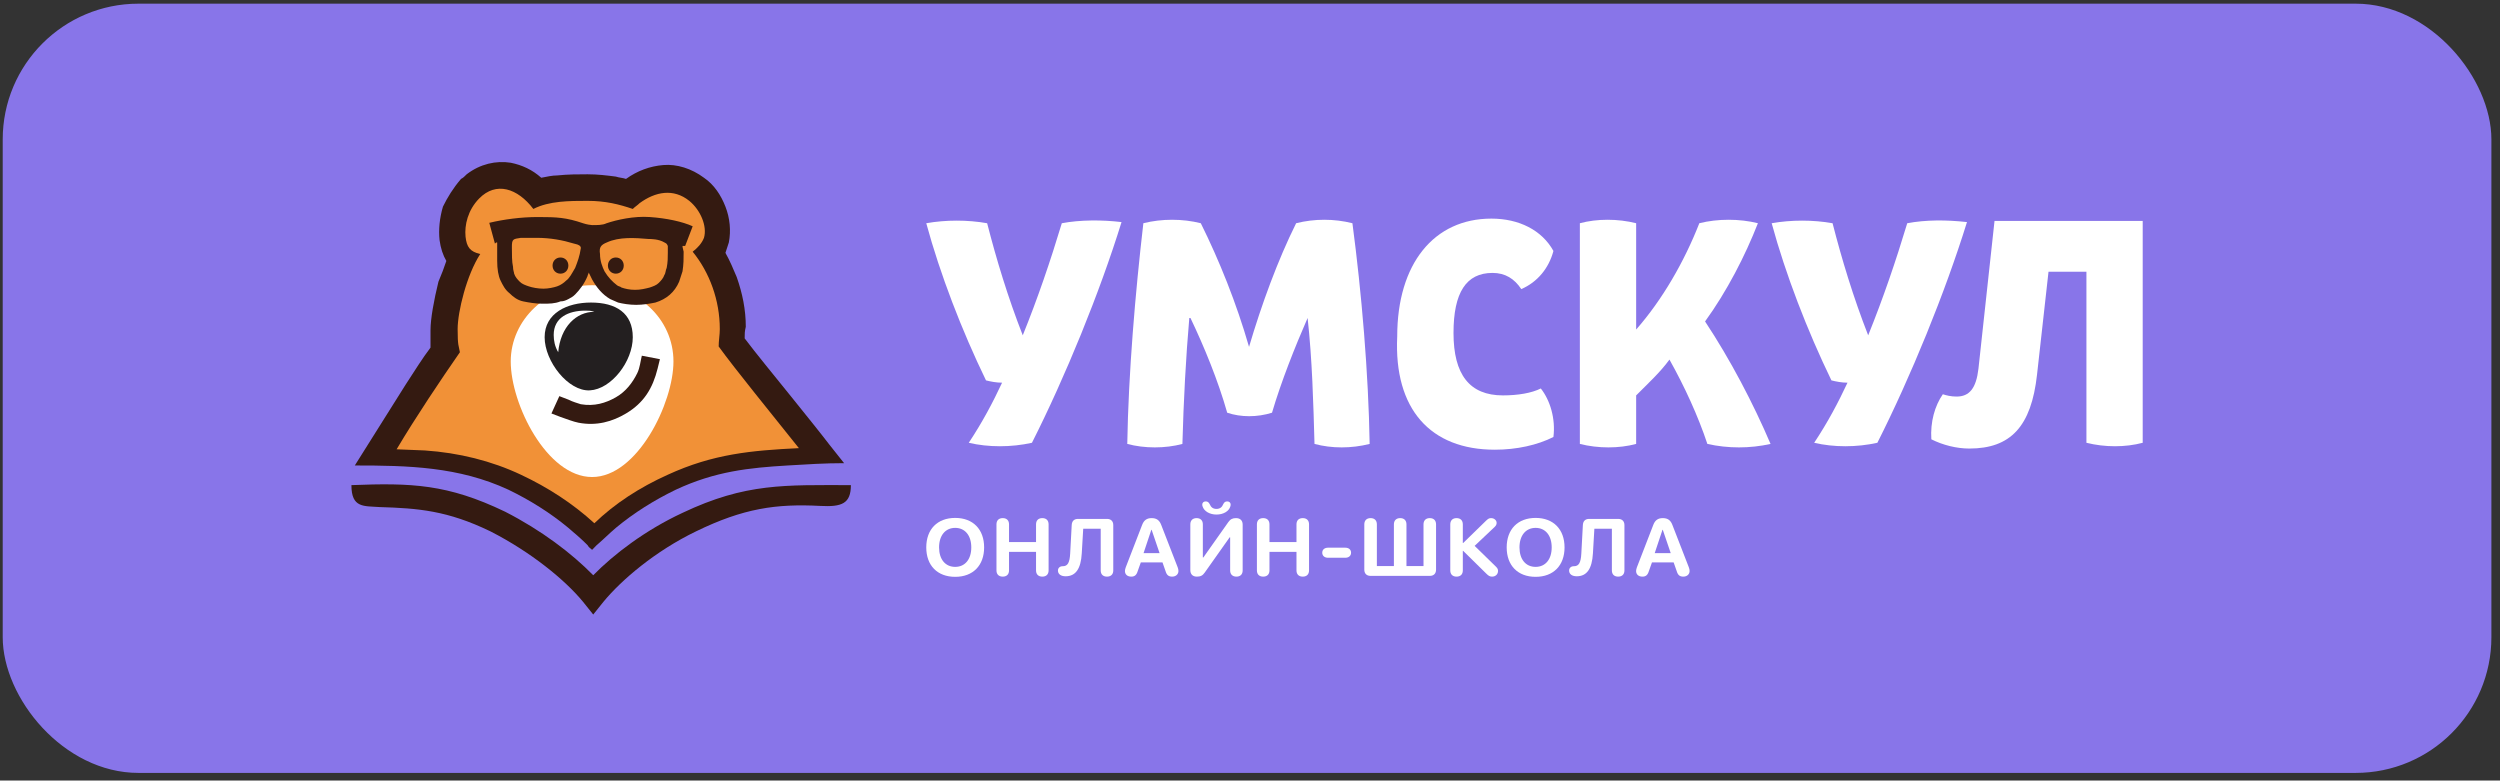 <?xml version="1.0" encoding="UTF-8"?> <svg xmlns="http://www.w3.org/2000/svg" width="221" height="69" viewBox="0 0 221 69" fill="none"><rect x="0" y="0" width="221" height="69" fill="#333333" stroke="none"/> <rect x="0.24" y="0.325" width="220" height="68" rx="12" fill="#8875E9"></rect> <path fill-rule="evenodd" clip-rule="evenodd" d="M72.821 40.637C70.523 37.675 65.728 31.75 64.13 29.707C64.13 29.197 64.23 28.584 64.23 28.073C64.23 25.315 64.829 22.966 63.231 21.025C63.831 20.82 62.632 20.208 62.732 19.595C63.031 18.471 62.532 17.041 61.433 16.122C59.935 14.998 58.237 15.305 56.838 16.326C56.638 16.53 56.438 16.735 56.239 16.939C54.94 16.428 53.741 16.224 52.043 16.224C50.445 16.224 48.547 16.326 46.949 16.939C45.45 14.998 43.452 14.385 41.854 15.918C40.755 17.041 40.556 18.471 40.656 19.493C40.755 20.514 39.457 21.944 40.356 22.251C39.057 24.191 39.956 26.541 39.956 28.073C39.956 29.707 40.056 29.503 40.156 30.218C38.358 32.772 36.06 36.142 34.262 39.207V40.331C37.459 40.535 42.553 41.148 45.251 42.373C47.848 43.497 50.745 45.233 52.642 47.072C54.541 45.233 57.737 43.293 60.334 42.169C64.63 40.228 68.026 40.228 72.321 39.922L72.821 40.637Z" fill="#F19137"></path> <path fill-rule="evenodd" clip-rule="evenodd" d="M36.859 44.417C36.659 44.825 36.659 45.03 36.959 44.825C37.058 44.723 37.258 44.621 37.358 44.519C37.158 44.519 36.959 44.519 36.859 44.417Z" fill="#FBBD5E"></path> <path fill-rule="evenodd" clip-rule="evenodd" d="M49.545 22.762C49.945 22.762 50.244 23.068 50.244 23.477C50.244 23.885 49.945 24.192 49.545 24.192C49.146 24.192 48.846 23.885 48.846 23.477C48.846 23.068 49.146 22.762 49.545 22.762Z" fill="#341A11"></path> <path fill-rule="evenodd" clip-rule="evenodd" d="M54.439 22.762C54.839 22.762 55.139 23.068 55.139 23.477C55.139 23.885 54.839 24.192 54.439 24.192C54.04 24.192 53.74 23.885 53.74 23.477C53.74 23.068 54.04 22.762 54.439 22.762Z" fill="#341A11"></path> <path fill-rule="evenodd" clip-rule="evenodd" d="M52.342 25.213C56.337 25.213 59.534 28.175 59.534 31.954C59.534 35.632 56.337 42.169 52.342 42.169C48.346 42.169 45.149 35.734 45.149 31.954C45.149 28.277 48.346 25.213 52.342 25.213Z" fill="white"></path> <path fill-rule="evenodd" clip-rule="evenodd" d="M52.242 26.745C54.439 26.745 55.938 27.665 55.938 29.81C55.938 31.955 54.04 34.406 52.142 34.508C50.244 34.611 48.146 31.955 48.146 29.81C48.146 27.665 50.144 26.745 52.242 26.745Z" fill="#231F20"></path> <path fill-rule="evenodd" clip-rule="evenodd" d="M51.744 27.46C52.043 27.46 52.243 27.46 52.543 27.563C50.944 27.563 49.546 28.89 49.346 31.138C49.047 30.627 48.947 30.116 48.947 29.605C48.947 28.073 50.245 27.46 51.744 27.46Z" fill="white"></path> <path d="M60.569 21.74C60.469 21.74 60.434 21.74 60.334 21.74C60.334 21.842 60.334 21.825 60.434 22.25C60.434 22.863 60.434 23.374 60.334 23.987C60.234 24.293 60.134 24.6 60.034 24.906C59.635 25.826 58.935 26.439 57.936 26.745C57.437 26.847 56.837 26.949 56.238 26.949C55.639 26.949 55.039 26.847 54.64 26.745C54.44 26.643 54.14 26.541 53.941 26.439C53.241 26.03 52.742 25.417 52.342 24.702C52.242 24.498 52.143 24.293 52.043 24.089C52.043 24.191 51.943 24.293 51.943 24.396C51.643 25.111 51.244 25.621 50.844 26.03C50.644 26.234 50.444 26.336 50.245 26.439C50.045 26.541 49.845 26.643 49.545 26.643C49.046 26.847 48.546 26.847 47.947 26.847C47.348 26.847 46.748 26.745 46.249 26.643C45.749 26.541 45.35 26.234 45.05 25.928C44.651 25.621 44.451 25.213 44.251 24.804C44.051 24.396 43.951 23.783 43.951 23.068C43.951 22.455 43.951 21.842 43.951 21.433C43.851 21.433 43.851 21.433 43.752 21.535L43.252 19.697C44.551 19.39 46.049 19.186 47.547 19.186C49.246 19.186 50.055 19.229 51.554 19.739C51.853 19.841 52.242 19.899 52.342 19.899C52.731 19.899 53.273 19.91 53.602 19.741C54.502 19.435 56.038 19.084 57.437 19.186C58.935 19.288 60.334 19.595 61.233 20.003L60.569 21.74ZM57.337 21.127C56.138 21.025 54.74 20.923 53.641 21.433C53.142 21.638 52.942 21.842 53.041 22.455C53.041 23.068 53.241 23.578 53.441 23.987C53.741 24.498 54.14 24.906 54.54 25.213C54.64 25.315 54.84 25.315 54.939 25.417C55.239 25.519 55.639 25.621 56.138 25.621C56.638 25.621 57.037 25.519 57.437 25.417C57.736 25.315 58.036 25.213 58.236 25.008C58.436 24.804 58.636 24.6 58.736 24.293C58.835 24.191 58.835 23.885 58.935 23.68C59.035 23.17 59.035 22.761 59.035 22.353C59.035 22.25 59.035 22.148 59.035 22.046C59.035 21.944 59.035 21.842 59.035 21.842C59.035 21.74 59.035 21.74 59.035 21.74C58.935 21.535 58.935 21.535 58.736 21.433C58.236 21.127 57.537 21.127 57.337 21.127ZM51.343 21.944C51.372 21.741 51.123 21.625 50.923 21.581C50.862 21.568 50.8 21.553 50.744 21.535C49.745 21.229 48.646 21.025 47.448 21.025C47.048 21.025 46.549 21.025 46.049 21.025C45.35 21.127 45.25 21.127 45.25 21.842C45.25 22.455 45.25 23.17 45.35 23.578C45.35 23.885 45.45 24.089 45.45 24.191C45.55 24.498 45.749 24.702 45.949 24.906C46.149 25.111 46.449 25.213 46.748 25.315C47.048 25.417 47.547 25.519 48.047 25.519C48.447 25.519 48.946 25.417 49.246 25.315C49.545 25.213 49.845 25.008 50.045 24.804C50.344 24.6 50.544 24.191 50.844 23.68C51.044 23.17 51.244 22.659 51.343 21.944Z" fill="#341A11"></path> <path d="M52.442 50.852C50.544 48.911 47.847 46.868 44.651 45.234C39.556 42.783 36.359 42.68 31.065 42.885C31.065 44.928 32.164 44.723 33.562 44.825C36.959 44.928 39.556 45.132 43.352 46.971C46.948 48.809 49.945 51.261 51.543 53.202L52.442 54.325L53.341 53.202C54.939 51.261 57.936 48.707 61.532 46.971C65.728 44.928 68.625 44.519 72.52 44.723C74.418 44.825 75.218 44.519 75.218 42.885C69.424 42.885 65.927 42.68 60.334 45.336C57.037 46.868 54.24 49.014 52.442 50.852Z" fill="#341A11"></path> <path d="M49.546 36.858L48.747 36.551L49.446 35.019L50.245 35.326C50.645 35.53 51.044 35.632 51.344 35.734C52.542 35.939 53.541 35.632 54.441 35.121C55.34 34.611 55.939 33.794 56.339 32.976C56.565 32.512 56.615 31.945 56.738 31.444L58.336 31.751L58.136 32.568C57.7 34.325 56.929 35.603 55.34 36.551C54.141 37.267 52.742 37.675 51.144 37.369C50.645 37.267 50.145 37.062 49.546 36.858Z" fill="#341A11"></path> <path fill-rule="evenodd" clip-rule="evenodd" d="M65.828 29.912C66.826 31.24 68.425 33.181 69.823 34.917C71.222 36.654 72.62 38.39 73.32 39.309L74.618 40.944C72.92 40.944 71.322 41.046 69.623 41.148C66.227 41.352 63.23 41.659 59.734 43.293C57.836 44.212 56.038 45.336 54.44 46.664C53.84 47.175 53.341 47.685 52.742 48.196C52.642 48.298 52.442 48.502 52.342 48.605C52.242 48.502 52.042 48.4 51.943 48.196C51.443 47.685 50.844 47.175 50.244 46.664C48.646 45.336 46.848 44.212 44.95 43.293C40.555 41.25 36.06 41.148 31.365 41.148C32.763 38.901 34.461 36.245 35.86 33.998C36.659 32.772 37.358 31.648 38.057 30.729C38.057 30.422 38.057 30.014 38.057 29.197C38.057 28.175 38.357 26.541 38.757 24.907C39.056 24.192 39.256 23.681 39.456 23.068C39.156 22.557 38.956 21.944 38.857 21.229C38.757 20.31 38.857 19.289 39.156 18.267C39.556 17.45 40.055 16.633 40.755 15.816C40.954 15.713 41.054 15.611 41.254 15.407C42.453 14.488 43.851 14.181 45.15 14.386C46.149 14.59 47.048 14.998 47.847 15.713C48.346 15.611 48.846 15.509 49.245 15.509C50.244 15.407 51.143 15.407 51.943 15.407C52.842 15.407 53.641 15.509 54.44 15.611C54.739 15.713 55.039 15.713 55.339 15.816C56.338 15.101 57.437 14.692 58.635 14.59C59.834 14.488 61.133 14.896 62.231 15.713C63.13 16.326 63.73 17.246 64.129 18.267C64.529 19.289 64.629 20.412 64.429 21.434C64.329 21.74 64.229 22.047 64.129 22.353C64.529 23.068 64.829 23.783 65.128 24.498C65.628 25.928 65.928 27.358 65.928 28.89C65.828 29.299 65.828 29.503 65.828 29.912ZM70.622 39.616C68.425 36.858 64.929 32.568 63.53 30.627C63.53 30.116 63.63 29.605 63.63 29.095C63.63 26.541 62.731 24.09 61.232 22.251C61.632 21.944 62.032 21.536 62.231 21.025C62.531 20.004 61.932 18.574 60.933 17.756C59.534 16.633 57.936 16.939 56.538 17.961C56.338 18.165 56.138 18.267 55.938 18.471C54.739 18.063 53.541 17.756 51.943 17.756C50.344 17.756 48.546 17.756 47.148 18.471C45.749 16.633 43.851 16.02 42.353 17.552C41.354 18.574 41.054 19.901 41.154 20.923C41.254 21.842 41.554 22.251 42.453 22.455C41.254 24.294 40.455 27.562 40.455 29.095C40.455 30.627 40.555 30.525 40.655 31.138C38.956 33.589 36.759 36.858 35.061 39.718L37.558 39.82C40.555 40.024 43.452 40.739 46.049 41.965C48.446 43.089 50.644 44.519 52.542 46.255C54.34 44.519 56.538 43.089 59.035 41.965C63.031 40.127 66.427 39.82 70.622 39.616Z" fill="#341A11"></path> <path d="M93.864 19.734C92.849 23.105 91.732 26.373 90.412 29.642C89.092 26.271 88.076 22.901 87.264 19.734C85.538 19.427 83.609 19.427 81.882 19.734C83.101 24.228 85.03 29.233 87.162 33.626C87.569 33.728 88.076 33.83 88.584 33.83C87.772 35.567 86.858 37.303 85.639 39.142C87.366 39.55 89.396 39.55 91.224 39.142C94.169 33.319 97.215 25.863 99.144 19.632C97.418 19.427 95.489 19.427 93.864 19.734Z" fill="white"></path> <path d="M99.651 39.243C101.175 39.652 103.002 39.652 104.525 39.243C104.627 35.464 104.83 31.582 105.135 28.109H105.236C106.455 30.663 107.673 33.625 108.485 36.485C109.704 36.894 111.126 36.894 112.446 36.485C113.258 33.727 114.476 30.663 115.593 28.109C116 31.787 116.101 35.668 116.202 39.243C117.726 39.652 119.452 39.652 121.077 39.243C120.975 33.012 120.366 25.862 119.554 19.733C117.929 19.325 116.202 19.325 114.578 19.733C112.953 23.002 111.532 26.884 110.415 30.663C109.298 26.781 107.775 23.002 106.15 19.733C104.525 19.325 102.698 19.325 101.073 19.733C100.362 25.862 99.753 33.012 99.651 39.243Z" fill="white"></path> <path d="M132.145 39.754C134.074 39.754 135.902 39.346 137.323 38.631C137.527 36.996 137.019 35.362 136.207 34.341C135.395 34.749 134.176 34.953 132.856 34.953C129.912 34.953 128.49 33.115 128.49 29.438C128.49 25.862 129.607 24.126 131.942 24.126C133.059 24.126 133.871 24.637 134.481 25.556C135.902 24.943 136.918 23.717 137.323 22.185C136.309 20.346 134.278 19.325 131.84 19.325C126.763 19.325 123.514 23.309 123.514 29.744C123.21 36.179 126.459 39.754 132.145 39.754Z" fill="white"></path> <path d="M150.728 28.416C152.657 25.76 154.282 22.593 155.399 19.733C153.774 19.325 151.845 19.325 150.22 19.733C148.9 23.104 146.971 26.475 144.636 29.131V19.733C143.01 19.325 141.183 19.325 139.66 19.733V39.243C141.284 39.652 143.112 39.652 144.636 39.243V34.953C145.65 33.932 146.768 32.91 147.58 31.787C148.9 34.136 150.119 36.792 150.931 39.243C152.759 39.652 154.688 39.652 156.516 39.243C154.992 35.668 152.961 31.787 150.728 28.416Z" fill="white"></path> <path d="M168.6 19.734C167.584 23.105 166.467 26.373 165.147 29.642C163.828 26.271 162.812 22.901 161.999 19.734C160.273 19.427 158.344 19.427 156.617 19.734C157.836 24.228 159.766 29.233 161.898 33.626C162.303 33.728 162.812 33.83 163.319 33.83C162.506 35.567 161.593 37.303 160.374 39.142C162.1 39.55 164.132 39.55 165.959 39.142C168.904 33.319 171.951 25.863 173.881 19.632C172.052 19.427 170.225 19.427 168.6 19.734Z" fill="white"></path> <path d="M189.212 19.529H181.394H176.316L174.894 32.604C174.691 34.341 174.083 35.056 172.965 35.056C172.457 35.056 172.051 34.953 171.747 34.851C171.035 35.873 170.63 37.303 170.731 38.835C171.747 39.346 172.965 39.652 174.083 39.652C177.738 39.652 179.565 37.711 180.074 33.115L181.088 24.024H184.44V39.142C186.064 39.55 187.892 39.55 189.415 39.142V19.529H189.212Z" fill="white"></path> <path d="M84.44 50.992C86.009 50.992 86.997 49.993 86.997 48.391C86.997 46.786 86.009 45.784 84.44 45.784C82.867 45.784 81.882 46.786 81.882 48.391C81.882 49.993 82.867 50.992 84.44 50.992ZM84.44 50.112C83.569 50.112 83.014 49.445 83.014 48.391C83.014 47.334 83.573 46.664 84.44 46.664C85.307 46.664 85.862 47.334 85.862 48.391C85.862 49.445 85.307 50.112 84.44 50.112Z" fill="white"></path> <path d="M88.643 50.974C88.992 50.974 89.198 50.771 89.198 50.426V48.785H91.586V50.426C91.586 50.771 91.792 50.974 92.141 50.974C92.49 50.974 92.696 50.771 92.696 50.426V46.353C92.696 46.004 92.49 45.801 92.141 45.801C91.792 45.801 91.586 46.004 91.586 46.353V47.916H89.198V46.353C89.198 46.004 88.992 45.801 88.643 45.801C88.294 45.801 88.088 46.004 88.088 46.353V50.426C88.088 50.771 88.294 50.974 88.643 50.974Z" fill="white"></path> <path d="M94.199 50.943C95.095 50.943 95.551 50.273 95.628 48.918L95.757 46.74H97.303V50.426C97.303 50.772 97.509 50.974 97.858 50.974C98.207 50.974 98.413 50.772 98.413 50.426V46.419C98.413 46.074 98.207 45.871 97.858 45.871H95.294C94.945 45.871 94.757 46.067 94.739 46.419L94.603 48.939C94.559 49.752 94.375 50.053 93.956 50.053H93.945C93.695 50.053 93.523 50.206 93.523 50.437C93.523 50.751 93.783 50.943 94.199 50.943Z" fill="white"></path> <path d="M100.007 50.974C100.301 50.974 100.467 50.834 100.569 50.499L100.849 49.714H102.763L103.042 50.51C103.142 50.838 103.307 50.974 103.619 50.974C103.942 50.974 104.174 50.768 104.174 50.478C104.174 50.374 104.156 50.279 104.104 50.143L102.649 46.395C102.491 45.983 102.234 45.801 101.8 45.801C101.381 45.801 101.121 45.99 100.966 46.398L99.519 50.143C99.471 50.272 99.445 50.391 99.445 50.478C99.445 50.782 99.662 50.974 100.007 50.974ZM101.091 48.897L101.778 46.834H101.804L102.506 48.897H101.091Z" fill="white"></path> <path d="M107.536 45.487C108.146 45.487 108.642 45.194 108.763 44.765C108.782 44.709 108.789 44.653 108.789 44.597C108.789 44.437 108.668 44.325 108.488 44.325C108.318 44.325 108.219 44.395 108.131 44.576C108.028 44.838 107.834 44.988 107.536 44.988C107.231 44.988 107.047 44.838 106.941 44.576C106.849 44.395 106.75 44.325 106.584 44.325C106.401 44.325 106.279 44.437 106.279 44.604C106.279 44.663 106.29 44.723 106.312 44.775C106.445 45.197 106.944 45.487 107.536 45.487ZM105.805 50.974C106.121 50.974 106.312 50.883 106.496 50.618L108.701 47.501H108.745V50.426C108.745 50.772 108.954 50.974 109.3 50.974C109.645 50.974 109.851 50.772 109.851 50.426V46.374C109.851 46.014 109.634 45.801 109.263 45.801C108.951 45.801 108.763 45.899 108.583 46.154L106.375 49.281H106.331V46.349C106.331 46.007 106.125 45.801 105.779 45.801C105.434 45.801 105.225 46.007 105.225 46.349V50.398C105.225 50.765 105.438 50.974 105.805 50.974Z" fill="white"></path> <path d="M111.666 50.974C112.015 50.974 112.221 50.771 112.221 50.426V48.785H114.609V50.426C114.609 50.771 114.815 50.974 115.164 50.974C115.513 50.974 115.719 50.771 115.719 50.426V46.353C115.719 46.004 115.513 45.801 115.164 45.801C114.815 45.801 114.609 46.004 114.609 46.353V47.916H112.221V46.353C112.221 46.004 112.015 45.801 111.666 45.801C111.317 45.801 111.111 46.004 111.111 46.353V50.426C111.111 50.771 111.317 50.974 111.666 50.974Z" fill="white"></path> <path d="M117.395 49.306H118.927C119.217 49.306 119.434 49.142 119.434 48.859C119.434 48.577 119.217 48.416 118.927 48.416H117.395C117.105 48.416 116.887 48.577 116.887 48.859C116.887 49.142 117.105 49.306 117.395 49.306Z" fill="white"></path> <path d="M121.16 50.908H126.392C126.741 50.908 126.947 50.705 126.947 50.356V46.353C126.947 46.007 126.741 45.801 126.392 45.801C126.047 45.801 125.838 46.007 125.838 46.353V50.038H124.331V46.353C124.331 46.007 124.125 45.801 123.776 45.801C123.431 45.801 123.221 46.007 123.221 46.353V50.038H121.715V46.353C121.715 46.007 121.509 45.801 121.16 45.801C120.814 45.801 120.605 46.007 120.605 46.353V50.356C120.605 50.705 120.811 50.908 121.16 50.908Z" fill="white"></path> <path d="M128.758 50.974C129.107 50.974 129.313 50.771 129.313 50.426V48.695H129.342L131.382 50.702C131.592 50.911 131.705 50.974 131.903 50.974C132.205 50.974 132.426 50.761 132.426 50.471C132.426 50.332 132.382 50.241 132.26 50.112L130.357 48.255L132.135 46.573C132.252 46.461 132.301 46.356 132.301 46.22C132.301 45.99 132.084 45.801 131.812 45.801C131.647 45.801 131.548 45.854 131.356 46.042L129.342 48.004H129.313V46.353C129.313 46.007 129.107 45.801 128.758 45.801C128.413 45.801 128.204 46.007 128.204 46.353V50.426C128.204 50.771 128.413 50.974 128.758 50.974Z" fill="white"></path> <path d="M135.748 50.992C137.317 50.992 138.306 49.993 138.306 48.391C138.306 46.786 137.317 45.784 135.748 45.784C134.175 45.784 133.191 46.786 133.191 48.391C133.191 49.993 134.175 50.992 135.748 50.992ZM135.748 50.112C134.877 50.112 134.322 49.445 134.322 48.391C134.322 47.334 134.881 46.664 135.748 46.664C136.615 46.664 137.17 47.334 137.17 48.391C137.17 49.445 136.615 50.112 135.748 50.112Z" fill="white"></path> <path d="M139.385 50.943C140.282 50.943 140.737 50.273 140.815 48.918L140.943 46.74H142.49V50.426C142.49 50.772 142.696 50.974 143.045 50.974C143.394 50.974 143.6 50.772 143.6 50.426V46.419C143.6 46.074 143.394 45.871 143.045 45.871H140.481C140.131 45.871 139.944 46.067 139.925 46.419L139.789 48.939C139.745 49.752 139.562 50.053 139.143 50.053H139.132C138.882 50.053 138.71 50.206 138.71 50.437C138.71 50.751 138.97 50.943 139.385 50.943Z" fill="white"></path> <path d="M145.193 50.974C145.487 50.974 145.653 50.834 145.756 50.499L146.035 49.714H147.949L148.228 50.51C148.328 50.838 148.493 50.974 148.805 50.974C149.129 50.974 149.36 50.768 149.36 50.478C149.36 50.374 149.342 50.279 149.29 50.143L147.836 46.395C147.678 45.983 147.42 45.801 146.987 45.801C146.568 45.801 146.307 45.99 146.152 46.398L144.705 50.143C144.657 50.272 144.631 50.391 144.631 50.478C144.631 50.782 144.848 50.974 145.193 50.974ZM146.277 48.897L146.964 46.834H146.99L147.692 48.897H146.277Z" fill="white"></path> </svg> 